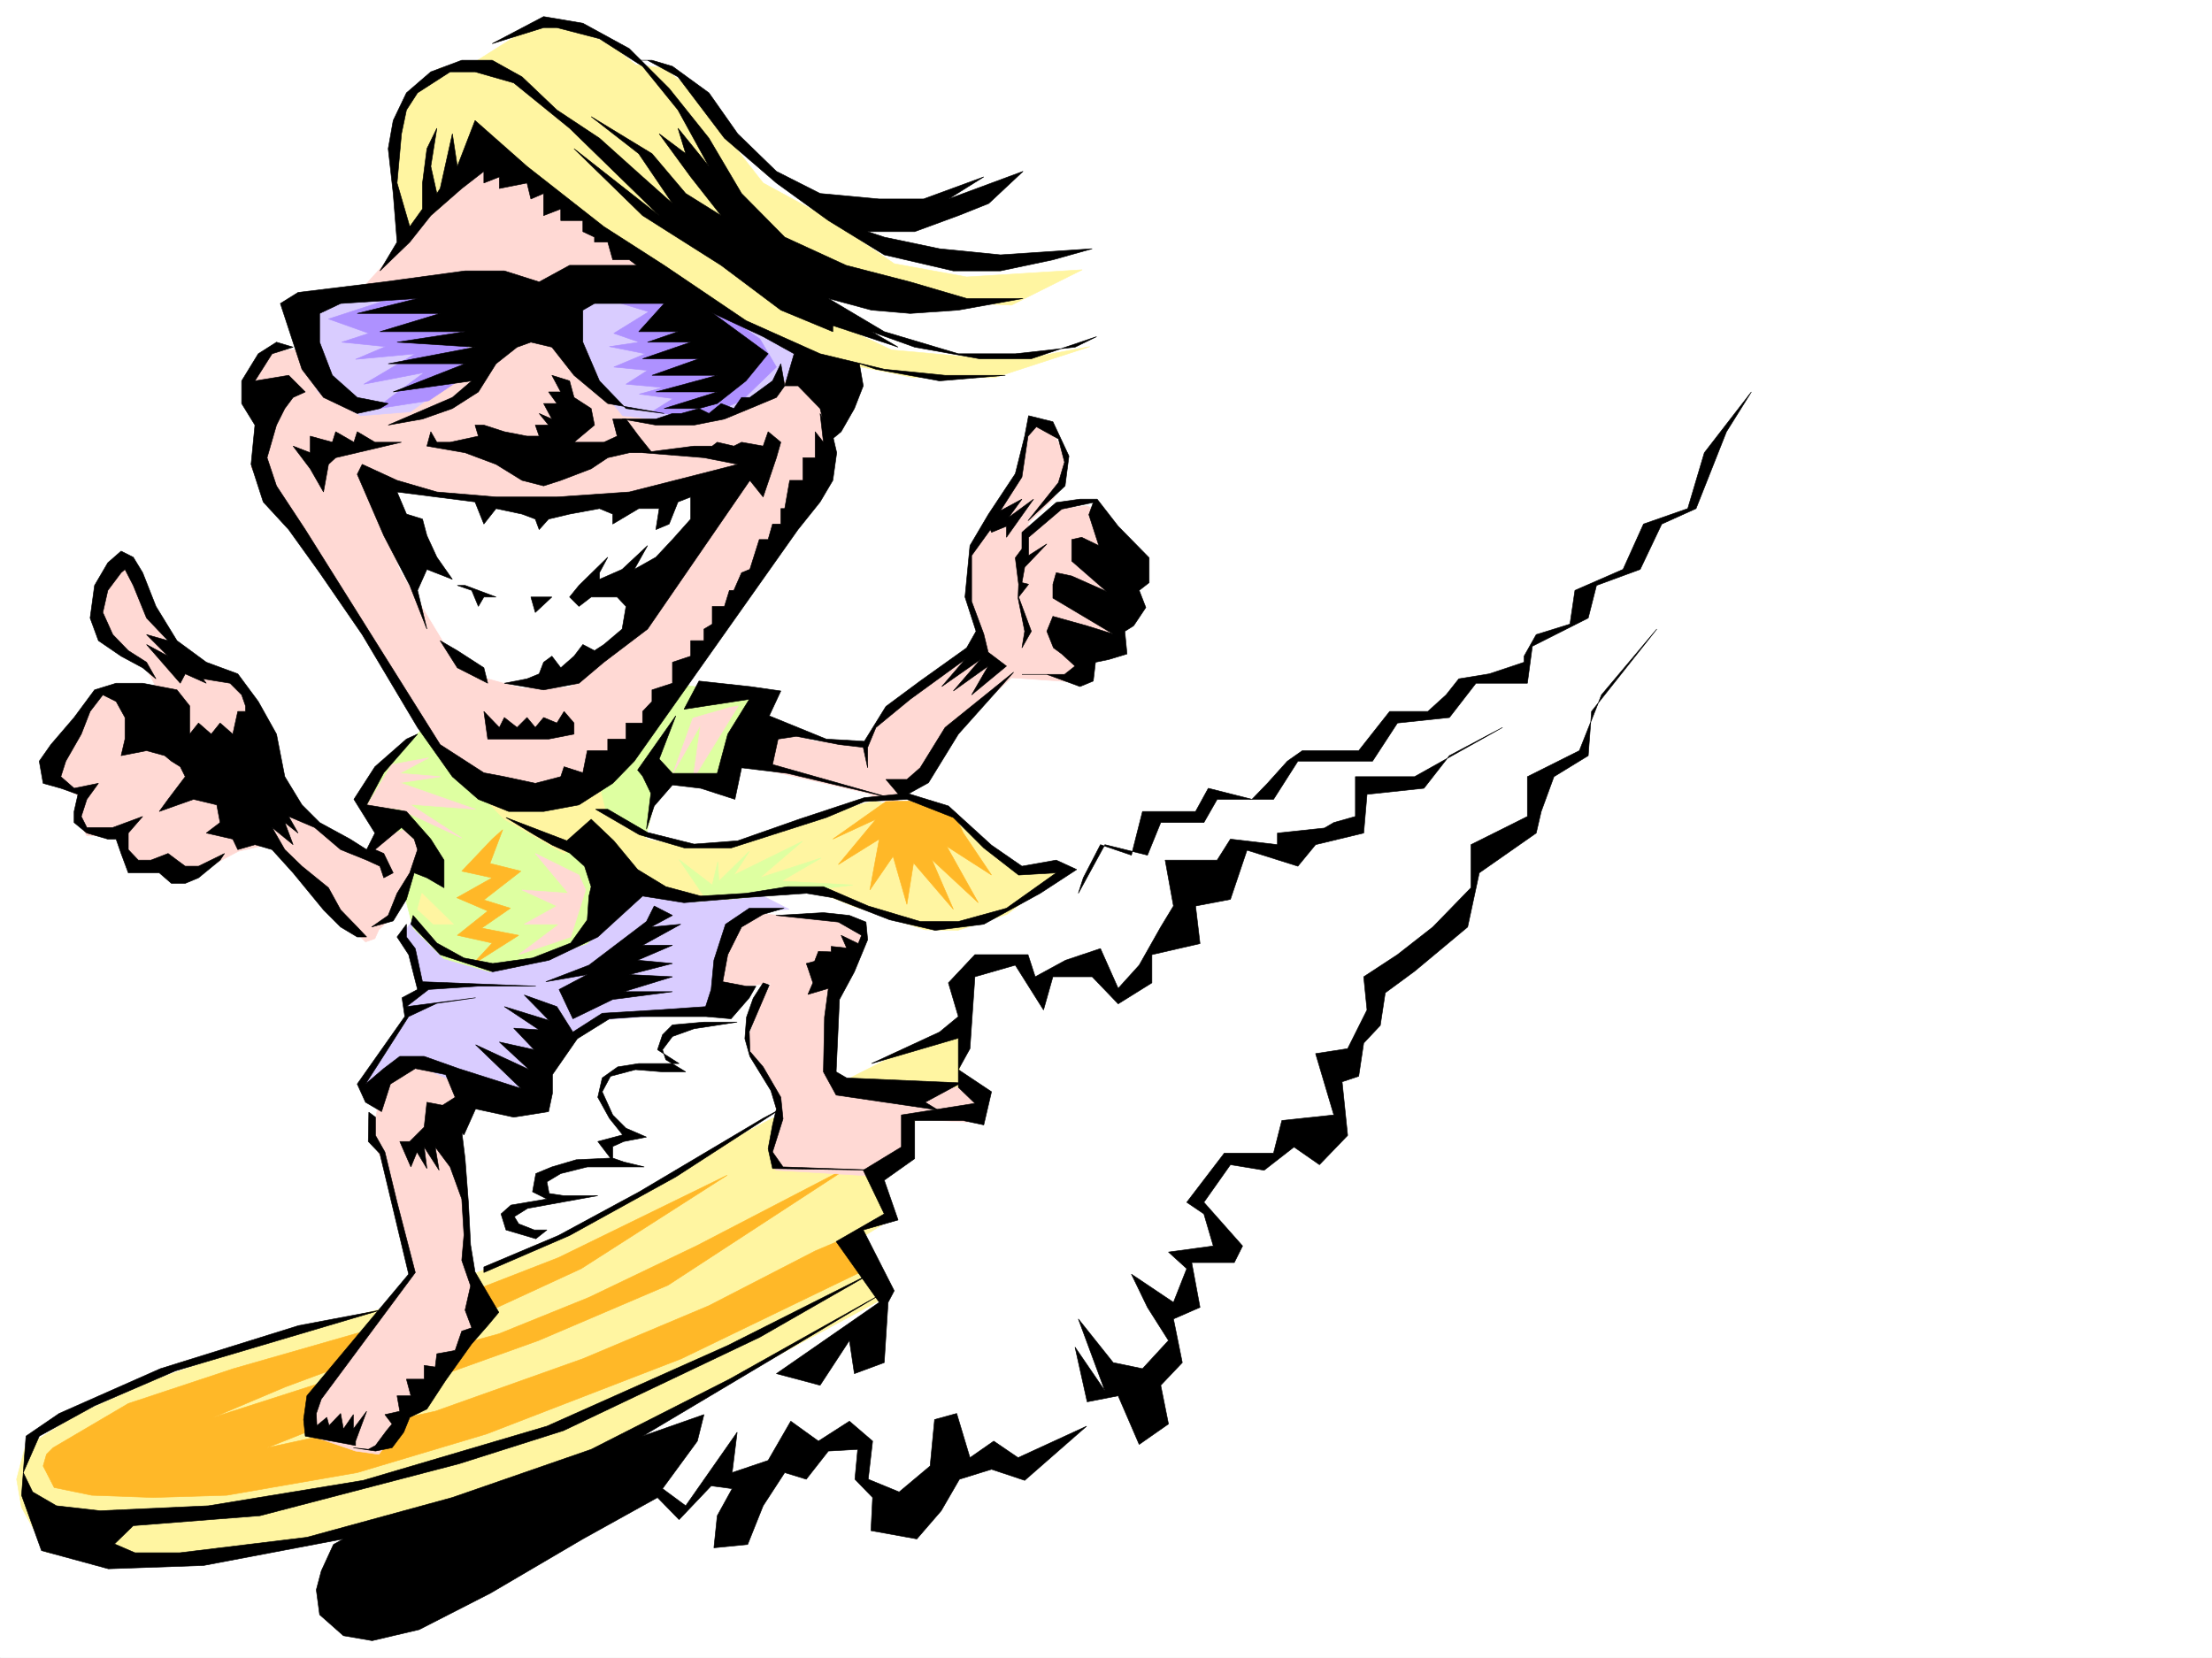 <svg xmlns="http://www.w3.org/2000/svg" width="2997.016" height="2246.297"><rect width="100%" height="100%" fill="#333333" stroke="none"/><defs><clipPath id="a"><path d="M0 0h2997v2244.137H0Zm0 0"/></clipPath></defs><path fill="#fff" d="M0 2246.297h2997.016V0H0Zm0 0"/><g clip-path="url(#a)" transform="translate(0 2.16)"><path fill="#fff" fill-rule="evenodd" stroke="#fff" stroke-linecap="square" stroke-linejoin="bevel" stroke-miterlimit="10" stroke-width=".743" d="M.742 2244.137h2995.531V-2.16H.743Zm0 0"/></g><path fill="#fff" fill-rule="evenodd" stroke="#fff" stroke-linecap="square" stroke-linejoin="bevel" stroke-miterlimit="10" stroke-width=".743" d="m736.527 1689.785-50.949-23.226 6.727-32.961 55.445-8.992-17.988-23.227 34.488-17.984 83.906-8.954-29.207-17.988 21.7-14.23-24.711-31.477-3.754-41.914 22.484-19.473h92.902l-32.218-17.988 11.261-26.976 36.715-17.989h50.945l121.368-13.449 3.754-38.2h56.93l8.25-32.218h25.452l3.754-32.96 66.703 10.476 11.223-41.172 89.93-41.953 77.144 8.992 32.219-60.684 47.234 19.473 14.23-61.426h62.169l20.254-26.941h59.16l52.472-58.453 101.153 8.992 45.707-69.637 62.91 10.48 21.742-37.46 82.422-8.993 17.985-56.93 46.453-17.945 28.465-45.707 65.921-31.437 25.493-59.941 35.972-19.473 39.688-71.903 65.96-92.863-53.214 115.344-17.242 81.64-71.164 55.407 6.726 55.445-29.207 28.465v31.434l-64.438 119.843-72.687 50.946-6.727 59.941-68.933 45.668-20.996 78.629-125.117 104.867-4.5 51.691-37.457 56.188-13.489 91.375-61.426-5.238-20.996 36.675-72.687-8.953-26.2 54.66 32.22 69.676-55.442 7.47v67.41l-30.734 8.992 26.238 69.675-53.961 25.453 7.508 60.684-61.465-29.246-115.383 86.137-68.152-2.973-87.664 68.894-53.215-56.93v-50.163l-194.793 56.187-44.965 50.906-62.953-36.675 38.238-70.418-38.238-74.172-68.152-104.828-35.97-51.692zm0 0"/><path fill="#fff5a1" fill-rule="evenodd" stroke="#fff5a1" stroke-linecap="square" stroke-linejoin="bevel" stroke-miterlimit="10" stroke-width=".743" d="m1307.465 1381.91-203.047 102.64-127.387 67.407-162.578 96.617-116.168 55.442-167.074 65.14-178.293 50.207-141.621 49.422-105.649 47.192-71.945 45.671-11.219 42.696 6.723 38.203 33.742 60.68 97.399 13.492 142.363-6.766 253.254-53.176 250.98-86.879 384.352-207.464-33.703-79.415 47.937-29.949-20.957-65.18 44.184-24.71 12.746-52.434 65.96-21.7-7.507-26.237 2.23-56.149zm0 0"/><path fill="#ffb828" fill-rule="evenodd" stroke="#ffb828" stroke-linecap="square" stroke-linejoin="bevel" stroke-miterlimit="10" stroke-width=".743" d="m71.945 1961.648 101.895-59.902 142.363-47.195 203.79-58.414 236.75-92.121 228.538-111.63-197.808 126.606-128.13 59.16-272.722 101.11-97.398 41.215 161.093-51.692 225.528-61.426 122.11-49.421 146.859-70.422 210.554-109.36-250.281 163.282-175.324 74.914-188.07 67.41-117.614 53.176-62.207 24.71 227.797-49.421 200.035-71.165 170.828-71.906 143.887-74.133 59.941-25.492 11.223 49.461-252.508 122.07-263.73 101.895-175.324 52.395-176.813 30.73-99.664 3.012-83.164-3.012-50.95-10.476-14.976-29.208 4.496-15.757zm0 0"/><path fill="#ffd9d4" fill-rule="evenodd" stroke="#ffd9d4" stroke-linecap="square" stroke-linejoin="bevel" stroke-miterlimit="10" stroke-width=".743" d="m1013.004 1236.617 131.844 11.219 26.238 17.246-4.5 23.969-33.703 41.21-12.746 110.106 15.719 37.418 162.617-4.457 32.218 24.711-19.511 22.441-77.926-4.496v55.446l-32.219 23.226-149.832-8.996-5.98-20.215 6.722-61.426-7.468-33.703-29.246-47.937v-20.215l12.003-35.973 17.243-33.703-71.942 6.766 4.496-45.707 29.95-47.195 15.757-9.735zm-471.313 208.246-28.464 45.668-8.993 53.918 11.262 23.227 44.18 158.785-135.598 178.297-3.754 40.43 61.426 20.956 31.477 4.497 144.632-186.508-22.484-71.906-6.766-114.602-17.984-53.176 24.75-71.12-47.195-32.962-34.485 7.469zM171.57 760.262l42.7 92.117 38.238 53.922 71.906 20.996 33 49.422 22.441 102.597 44.965 40.47 78.672 40.429 27.719-45.668 22.484 13.45 26.98 28.464-43.44 80.156-24.008 23.223-5.239 11.965-12.746 4.496-91.379-90.633-41.992-41.172-38.945 8.992-60.684 32.18-38.98-11.965-35.934 4.496-18.73-10.476-4.496-35.23h-46.45l-10.52-17.946 2.27-32.961-6.023-5.242-33.703-14.973-.742-27.723 66.664-95.132 78.672-2.266-15.72-29.95-34.448-17.206-24.008-29.989-4.496-33.703 11.261-50.168zm852.653 219.429 80.195 24.75 71.164 4.497L1200.293 961l128.129-88.406-18.727-63.653 4.496-57.675 33.704-59.196 32.218-47.937 15.016-70.38 26.937 7.47 23.227 35.972-2.973 26.938-14.976 31.476-34.485 33.704 2.27 10.48 38.941-29.953 38.2-4.496 14.234 6.726 35.23 60.684-8.25 128.832-45.71 9.738v33.703l-97.399-6.722-85.394 79.37-35.97 50.204-30.734 26.941-1.484 10.52h-20.996l-20.215-10.52-150.613-34.449zm0 0"/><path fill="#d9ccff" fill-rule="evenodd" stroke="#d9ccff" stroke-linecap="square" stroke-linejoin="bevel" stroke-miterlimit="10" stroke-width=".743" d="m564.957 1240.371-23.266 29.207 20.997 26.196 8.992 49.46-20.996 14.977 3.011 17.984-62.953 95.133 13.492 17.946 41.954-45.668 33 3.753 71.164 32.18 66.703 18.727 38.199-77.887 62.914-40.469 104.906-8.21 62.207 4.495 14.977-32.96-21-4.497-2.227-32.96 21.739-51.692 25.453-21.7 44.968-2.265-39.726-20.215-86.137 11.219-59.941-20.215-59.942 24.711-68.933 44.184-87.66 10.52-47.977-21.739-48.68-26.2zm0 0"/><path fill="#deffa1" fill-rule="evenodd" stroke="#deffa1" stroke-linecap="square" stroke-linejoin="bevel" stroke-miterlimit="10" stroke-width=".743" d="m571.68 988.684-44.965 41.21-31.473 46.45-2.23 20.215 22.484 38.945 31.473-11.965 32.218 29.95-32.218 54.663 12.707 49.422 41.215 41.211 62.949 17.985 52.433-13.489 79.45-24.71 58.418-59.16 38.98-158.825 83.91 8.996 63.696-125.824-138.614-18.73-310.218 60.683zm0 0"/><path fill="#fff5a1" fill-rule="evenodd" stroke="#fff5a1" stroke-linecap="square" stroke-linejoin="bevel" stroke-miterlimit="10" stroke-width=".743" d="m809.957 1056.875 11.223 44.926 57.71 35.93 64.438 11.261 60.684-4.496 135.597-47.937 44.965-11.22 47.938 11.22 50.203 6.726 96.656 79.41 64.434-4.496-79.41 60.684-66.704 21.703-44.183-.746-98.14-32.219-50.95-20.215-159.605 8.996-68.934-8.996-70.418-83.125-41.211 32.18-80.938-46.41-61.425-62.172 99.625 38.203 63.695-18.73zm0 0"/><path fill="#ffb828" fill-rule="evenodd" stroke="#ffb828" stroke-linecap="square" stroke-linejoin="bevel" stroke-miterlimit="10" stroke-width=".743" d="m1200.293 1086.082-71.906 50.906 58.414-26.937-50.946 61.426 55.442-34.489-12.707 68.934 31.437-45.707 18.73 65.18 8.993-56.188 53.957 62.914-29.207-67.41 62.91 58.414-42.695-76.398 60.683 38.941-38.203-56.89-12-25.493-60.683-17.945zm0 0"/><path fill="#ffd9d4" fill-rule="evenodd" stroke="#ffd9d4" stroke-linecap="square" stroke-linejoin="bevel" stroke-miterlimit="10" stroke-width=".743" d="M648.121 216.457 467.52 416.453l-68.153 57.672h-28.504l-39.687 46.453 21.742 57.672-12.746 55.406 86.137 126.606L555.965 958.73l72.644 98.145 81.68 23.965h62.953l52.434-41.953 224.043-278.625 72.648-135.602-2.972-66.664 22.48-94.348-439.09-280.894-124.379 59.156zm0 0"/><path fill="#fff" fill-rule="evenodd" stroke="#fff" stroke-linecap="square" stroke-linejoin="bevel" stroke-miterlimit="10" stroke-width=".743" d="M499.738 642.648 565.7 667.36l93.645 13.489 128.129 4.496 169.343-27.719 8.211 38.941L843.66 872.594l-71.945 57.672-64.434 1.488-54.664-14.977-44.222-35.191L541.69 771.48l-37.457-113.855Zm0 0"/><path fill="#d9ccff" fill-rule="evenodd" stroke="#d9ccff" stroke-linecap="square" stroke-linejoin="bevel" stroke-miterlimit="10" stroke-width=".743" d="m565.7 389.477-108.66 13.488-57.673 29.207 31.438 98.883 57.71 32.218 67.45-5.277 118.355-83.871 42.735-28.465 78.668 59.16 47.937 58.453 83.91 8.957 62.95-8.957 118.355-76.398-197.023-102.64-147.602 5.242-61.465 32.96-113.117-29.207-144.594 13.489zm0 0"/><path fill="#ae91ff" fill-rule="evenodd" stroke="#ae91ff" stroke-linecap="square" stroke-linejoin="bevel" stroke-miterlimit="10" stroke-width=".743" d="m916.348 396.238-101.895 6.727 64.438 19.472-47.235 29.208 34.489 12.003-40.47 5.98 48.72 9.74-42.739 17.984 45.707 4.496-29.207 18.73 50.207 4.496-32.218 8.953 45.707 6.024-28.465 17.945 63.656 8.992 57.71-23.968 47.192-45.668-22.48-38.2-90.633-62.914zm-360.383 0-110.89 35.934 54.663 19.473-36.715 12.003 59.196 5.98-40.469 17.247 80.938-7.508-69.676 41.211 81.68-15.758-66.704 49.461 72.688-11.261 56.93-38.2-11.965-101.855-74.176-9.735zm0 0"/><path fill="#fff5a1" fill-rule="evenodd" stroke="#fff5a1" stroke-linecap="square" stroke-linejoin="bevel" stroke-miterlimit="10" stroke-width=".743" d="m548.457 323.59-10.48-57.711v-83.125l17.988-47.195L596.39 92.12l41.214-4.496 65.18-41.176 54.7-14.972 68.19 27.683 35.227 28.465 37.461 4.496 44.965 33.703 39.684 56.93 50.949 65.18 85.433 46.41 92.157 62.953 98.144 17.945 156.594-9.734-95.914 47.937-152.098-6.726-113.859-13.489 14.976 38.942 88.407 41.953 106.39 9.738h86.176l76.402-14.234-128.875 41.957H1237.75l-122.11-24.711-165.59-73.43L721.513 241.91l-62.168-17.945Zm0 0"/><path fill="#deffa1" fill-rule="evenodd" stroke="#deffa1" stroke-linecap="square" stroke-linejoin="bevel" stroke-miterlimit="10" stroke-width=".743" d="m953.805 1214.133-33.703-49.422 44.925 34.445 7.508-31.433 1.485 26.195 41.21-40.43-20.957 32.18 92.903-45.668-57.711 49.422 83.164-26.941-53.918 31.437 96.656 5.238-103.422 12.75-66.664 6.723h-20.254zm0 0"/><path fill="#ffb828" fill-rule="evenodd" stroke="#ffb828" stroke-linecap="square" stroke-linejoin="bevel" stroke-miterlimit="10" stroke-width=".743" d="m666.852 1136.988-41.211 43.442 41.21 8.992-47.976 26.98 41.953 17.985-41.21 32.96 47.234 10.481-27.723 29.95 63.656-40.43-50.168-9.774 38.945-26.941-35.972-11.223 50.203-38.98-41.953-10.48 17.242-45.669zm0 0"/><path fill="#ffd9d4" fill-rule="evenodd" stroke="#ffd9d4" stroke-linecap="square" stroke-linejoin="bevel" stroke-miterlimit="10" stroke-width=".743" d="m784.465 1185.668-59.2-29.207 44.965 53.957-62.949-4.496 47.23 21.7-44.222 24.714h47.195l-54.699 41.21 70.457-23.968 20.215-63.656zM531.21 1035.875l49.466-8.992-38.985 20.996 55.485 4.496-55.485 8.21 102.676 35.974-89.187-6.762 70.46 45.707-83.949-38.945-44.925-4.496zm457.044-77.145-49.422 14.235-26.98 74.914 37.457-65.922-10.477 74.133 61.426-99.586zm0 0"/><path fill="#fff5a1" fill-rule="evenodd" stroke="#fff5a1" stroke-linecap="square" stroke-linejoin="bevel" stroke-miterlimit="10" stroke-width=".743" d="m571.68 1210.418 42.699 41.918h-26.98l-21.7-20.215zm0 0"/><path fill-rule="evenodd" stroke="#000" stroke-linecap="square" stroke-linejoin="bevel" stroke-miterlimit="10" stroke-width=".743" d="m537.977 328.05-5.239-65.886-6.765-60.68 6.765-38.203 17.946-37.457 33-28.465 41.957-15.718h41.21l40.43 22.484 47.23 44.926 57.673 38.199 58.457 52.434 40.468 35.972-45.71-67.449-64.434-50.164 82.422 50.164 45.668 53.957 47.976 29.953-41.21-52.433-42.7-58.414 35.934 26.937-10.477-34.445 41.953 51.687-41.953-76.398-47.937-59.16-58.457-37.457-57.672-14.977h-17.985L666.852 59.16l69.675-36.676 53.176 8.993 62.95 34.445 53.96 53.918 53.918 67.41 44.223 74.914 58.453 59.16 83.164 38.2 86.883 22.484 76.441 22.441h76.438l-87.66 15.758-65.22 4.496-52.433-4.496-58.453-15.758 75.696 44.965 100.41 29.953h77.144l80.938-8.992 29.207-14.234-88.407 29.949h-70.417l-87.665-15.715-58.453-20.96 35.973 20.96-88.406-29.211v8.25l-70.457-29.207-80.899-60.684-106.39-67.406-92.903-90.633 115.383 90.633-121.406-118.355-75.656-61.426-52.434-14.977h-33.742l-44.184 28.465-15.015 23.227-6.723 32.219-5.984 66.664 17.203 59.156 17.246-23.965v-35.191l5.98-46.45 13.489-27.722-8.211 51.687 8.21 36.715 4.497-6.762 16.5-74.132 6.726 44.18 24.008-62.169 70.418 62.168 104.125 81.64 81.68 52.434 110.886 74.918 100.41 44.926 86.919 20.957 82.421 8.25h81.641l-89.144 7.508-86.18-15.758-22.442-7.469 5.239 29.95-12.004 30.734-17.985 31.438-17.242 14.23-11.222-45.668-29.993-30.734h-17.945l12.707-43.438-41.953-23.226-110.887-51.692-70.422-52.433h-22.48l-6.727-23.965h-17.984v-6.727l-15.758-7.469V298.84h-29.95v-15.715l-23.226 8.992v-29.953l-17.242 7.469-5.242-21.7-37.457 7.47v-15.72l-20.996 8.25v-15.757l-29.95 23.226-41.956 36.715-28.504 35.934-40.43 38.98zm0 0"/><path fill-rule="evenodd" stroke="#000" stroke-linecap="square" stroke-linejoin="bevel" stroke-miterlimit="10" stroke-width=".743" d="m877.363 81.64 41.215 22.485 62.95 83.125 70.417 60.684 70.422 50.906 75.695 46.453 93.645 21.738h63.695l71.16-15.015 53.215-14.973-124.375 8.25-82.422-8.25-74.918-15.719-22.48-7.469h63.691l59.2-21.738 41.21-16.46 46.45-43.481-101.152 37.457 47.937-29.95-81.68 29.95h-59.941l-80.152-7.469-59.2-29.988-52.433-50.906-38.98-55.446-49.423-35.933-27.722-8.25h-24.008Zm180.567 411.215-11.223 23.227-30.734 22.441h-11.22l-10.48 15.016-17.242-6.766-16.5 13.493-13.488-6.727-23.969 6.727H911.11l-22.484 7.504h-45.707l45.707 8.21h51.691l41.211-8.21 34.446-14.23 35.972-15.017 11.262-15.718zm0 0"/><path fill-rule="evenodd" stroke="#000" stroke-linecap="square" stroke-linejoin="bevel" stroke-miterlimit="10" stroke-width=".743" d="m747.75 508.574 12.004 22.48H743.25l11.262 15.72h-17.985l11.223 20.996-17.246-7.504 12.746 15.714h-17.984l5.238 14.977h-16.461l-30.73-5.98-27.723-8.997h-11.965l4.496 14.977-38.238 8.25h-17.988l-8.211-14.23-5.278 19.468 51.73 8.996 41.954 15.72 35.191 21.737 29.246 7.47 23.227-7.47 41.21-15.718 22.481-15.016 29.207-6.723h30.735l-17.989-22.484-17.242-23.187h-17.984l5.98 23.187-17.984 8.25h-40.43l27.723-23.227-4.496-22.44-23.227-15.017-6.023-22.441zm0 0"/><path fill-rule="evenodd" stroke="#000" stroke-linecap="square" stroke-linejoin="bevel" stroke-miterlimit="10" stroke-width=".743" d="m870.64 613.441 83.165 6.723 45.707 8.996-52.469 13.488-94.39 23.97-98.141 6.76H672.09l-80.195-6.76-53.918-15.72-47.235-21.738-6.722 13.488 35.972 83.125 35.188 67.45 23.226 59.156-12.707-52.434 12.707-28.465 34.485 13.493-20.996-29.953-13.489-29.247-5.98-22.441-21.742-6.766-12.707-29.949 105.648 13.488 11.965 29.95 16.5-20.957 35.191 7.468 17.985 6.766 5.238 14.23 12.746-14.23 28.465-6.766 40.469-7.468 17.988 7.468v13.489l35.226-20.957h27.723l-4.496 28.465 17.988-7.508 11.965-29.95 17.242-6.726v29.953l-24.71 27.723-22.485 23.965-29.246 16.46 17.984-32.214-34.445 32.214-30.734 13.493v-8.993l11.261-20.96-38.98 38.203-12.75 15.718 12.75 12.707 16.5-12.707h35.187l12.004 12.707-5.238 30.73-24.75 20.958-12.707 8.25-15.758-8.25-11.965 15.758-17.984 15.719-12.004-15.72-11.223 8.212-6.023 15.757-16.461 6.727-30.73 5.98 53.214 8.997 47.938-8.996 33.703-28.465 59.195-44.926 138.61-201.48 17.988 22.48 17.984-53.215 5.985-20.957-17.203-14.23-6.766 19.468-29.207-5.238-10.48 5.238-22.481-5.238-6.766 5.238h-24.71zm0 0"/><path fill-rule="evenodd" stroke="#000" stroke-linecap="square" stroke-linejoin="bevel" stroke-miterlimit="10" stroke-width=".743" d="m596.39 868.098 23.227 36.715 41.211 20.957-5.238-20.957-35.973-23.227zm33.747-74.875 41.953 15.718h-16.5l-7.469 12.707-8.992-21.703-19.512-6.722zm89.148 15.718 5.98 20.957 22.485-20.957zM655.59 963.973l20.996 21.738 6.727-13.488 17.242 13.488 13.488-13.488 11.223 13.488 11.261-13.488 17.985 7.468 9.738-15.718 13.488 15.718v15.012l-34.488 6.727h-82.422zm0 0"/><path fill-rule="evenodd" stroke="#000" stroke-linecap="square" stroke-linejoin="bevel" stroke-miterlimit="10" stroke-width=".743" d="m397.098 470.375-22.48-6.727-24.712 15.72-22.484 36.714v30.691l17.988 29.207-5.238 53.18 16.46 50.945 34.485 37.457 41.953 58.418 57.672 83.868L565.7 985.71l47.192 66.664 35.23 30.695 41.172 16.461h47.234l47.938-8.953 45.707-29.207 29.207-29.992 221.773-313.816 29.992-37.458 17.243-29.207 5.238-37.457-5.238-22.484-17.243-30.691 4.497 38.941-11.223-14.23v35.187h-16.5v30.734h-17.984l-6.727 38.2h-5.277v20.957h-11.223l-5.98 21h-12.004l-12.75 40.425-11.22 4.5-10.48 23.965h-6.02l-6.726 21.703h-16.5v24.008l-11.222 6.723v15.719H935.82v20.996l-24.71 8.21v28.466l-27.723 8.996v15.714l-12.746 13.493v15.718h-22.485v21.739h-24.71v15.718h-27.723l-6.02 29.989-25.453-8.25-4.496 13.488-34.488 8.996-41.954-8.996-27.722-5.238-59.2-38.2-182.788-291.375-38.985-59.195-12.746-38.203 12.746-44.184 11.262-22.441 11.219-15.016 16.504-7.468-22.485-22.48-45.707 7.507 23.227-36.715zm0 0"/><path fill-rule="evenodd" stroke="#000" stroke-linecap="square" stroke-linejoin="bevel" stroke-miterlimit="10" stroke-width=".743" d="m543.96 599.207-89.148 20.957-9.738 8.996-6.762 37.457-17.988-31.437-23.226-30.735 23.226 8.996v-22.484l29.992 8.25 4.496-14.23 24.711 14.23 4.497-14.23 23.968 14.23zM403.863 396.238l116.13-14.23 110.144-14.977h53.175l47.192 14.977 41.21-22.485h105.65l163.363 119.844-29.993 36.715-38.941 30.691-24.75 6.766h-47.195l71.945-22.484h-83.168l83.168-22.48h-88.406l63.656-22.485h-76.402l65.18-22.442h-58.458l41.215-14.234h-53.18l34.45-38.2H805.46l-15.758 8.993v43.441l22.48 52.434 35.973 37.457 51.692 6.727-76.403-13.493-45.707-38.199-29.988-38.199-28.465-6.727-18.73 6.727-28.465 22.48-23.969 38.2-35.23 22.484-40.465 14.23-46.453 8.211 86.918-37.457 26.238-22.441-106.39 14.973 97.398-38.2H525.973l117.652-22.48-105.648-6.727 92.16-14.234H514.75l81.64-24.71H484.02l81.68-20.255-104.165 6.766-28.465 13.488v38.945l17.246 44.926 33.704 29.95 41.953 8.25-11.223 6.765-30.73 6.727-45.708-21.743-29.21-38.199-29.247-89.11zm146.821 605.192-42.696 37.457-28.465 44.183 28.465 45.707-11.222 22.446-22.485-14.235-41.21-22.441-23.97-23.969-23.222-38.203-11.262-57.672-24.71-44.223-27.723-37.417-42.696-15.758-39.726-29.207-28.465-46.45-17.988-45.668-12.747-20.96-16.46-8.25-17.985 15.718-17.988 30.735-6.02 44.183 11.262 30.692 30.73 20.996 29.208 15.719 17.988 14.976-12.746-22.484-24.711-15.72-20.996-21.737-13.492-29.95 6.765-29.953 17.985-23.965 5.242-4.5 11.218 21.743 17.989 44.183 29.207 30.692-29.207-8.25 29.207 29.246-29.207-15.758 45.707 52.434 6.726-12.707 28.504 12.707-4.496-5.98 36.715 5.98 15.715 15.757 5.242 14.977v7.469h-10.48l-6.766 30.73-17.203-15.012-12.004 15.012-17.242-15.012-11.965 15.012v-38.2l-17.242-21.737-46.453-8.996h-35.97l-29.21 8.996-27.719 37.457-31.476 36.715-15.72 22.44 5.24 29.993 23.968 6.723 23.226 8.25-5.238 23.187v15.016l17.242 14.23 28.465 8.211h11.223l6.762 19.473 9.738 26.234h41.953l16.46 14.235h18.731l17.985-7.508 29.246-23.969 5.984-8.992-35.23 17.242h-17.985l-11.222-8.25-12.004-8.992-23.227 8.992h-17.203l-13.488-14.23v-22.446l19.469-22.48-40.465 14.973h-35.192l-7.507-14.973 7.507-23.227 15.72-21.699-32.962 6.723-17.988-15.719 6.726-20.996 20.997-36.676 11.964-30.73 17.243-22.446 17.988 8.953 12.004 21.743v29.207l-5.242 22.48 34.449-6.762 24.71 6.762 8.993 7.469 12.004 7.508 6.726 13.488-23.226 30.695-11.965 16.461 46.45-16.46 31.476 7.507 4.496 23.969-18.727 14.23 35.93 8.211 6.766 14.235 23.226-6.727 23.227 6.727 28.46 31.472 41.215 50.168 23.223 23.223 22.485 13.492h12.746l-12.746-13.492-22.485-23.223-16.46-29.953-35.973-29.207-23.223-22.48-17.242-29.953 28.46 23.226-11.218-29.95 17.984 14.231-12.746-22.48 35.192 14.973 35.226 29.953 35.23 14.23 17.985 8.25 5.242 15.719 12.746-6.727-12.746-26.234-12.004-5.238 35.973-29.953 17.242 15.718 4.496 14.235-10.52 31.472-17.202 27.723-12.004 29.953-22.48 15.715 29.245-8.25 17.946-29.207 10.52-35.934 17.202 6.727 23.227 13.488v-37.457l-17.95-28.465-33-37.457-53.917-8.953 23.226-43.441 45.707-52.434zm396.359-78.63 68.93 7.466 41.957 5.984-15.72 33.703 77.184 31.477 51.692 3.011 29.207-47.195 46.45-34.445 62.952-44.965 12.746-22.445-14.976-46.45 6.726-69.675 24.711-41.918 36.715-55.442 12.746-50.949 5.239-27.684 32.96 8.211 21.743 46.453-5.243 40.43-50.203 47.192 41.211-51.688 8.25-27.683-8.25-31.477-29.949-16.461-11.262 12.707-8.25 55.445-29.207 45.668 29.207-15.718-17.984 24.71 33.742-24.71-36.715 51.691v-14.977l-20.254 8.25-1.488-3.754-25.453 35.192v62.168l16.461 44.183 5.984 24.711 24.75 18.73-47.195 38.981 22.445-38.98-47.195 33.703 36.715-42.66-52.434 36.676 31.477-36.676-74.211 53.922-46.453 38.199-11.219 26.941v27.72l-5.984-27.72-32.22-3.714-58.452-11.262-24.711 3.754-7.508 34.445 158.824 44.965-138.61-32.961-62.167-7.508-8.996 42.7-46.45-14.977-38.199-4.496-24.75 28.465-10.48 31.476 5.984-48.719-11.222-23.226-6.766-8.211 51.73-73.43-22.484 58.457 17.988 19.469h60.684l14.23-53.176 29.207-47.191L926.828 961Zm0 0"/><path fill-rule="evenodd" stroke="#000" stroke-linecap="square" stroke-linejoin="bevel" stroke-miterlimit="10" stroke-width=".743" d="m1221.289 1080.84 36.715-20.254 40.469-65.883 74.914-83.906-92.903 74.914-33.742 54.66-17.984 15.719h-28.465zm209.77-399.992 32.218-4.496h23.227l28.504 36.714 41.953 42.7v33.703l-13.488 10.476 8.992 23.227-16.5 24.71-11.965 7.509 2.973 30.695-24.711 7.504-17.989 3.715-3.007 25.496-17.989 7.465-44.925-16.461h-33.743 57.711l14.235-11.258-17.989-16.461-11.222-8.25-8.992-22.445 8.21-20.254 45.708 12.746 35.972 11.222-81.68-48.68v-18.73l4.497-15.715 21 4.497 47.191 20.957-47.191-41.172v-29.207l13.488-3.012 23.226 11.223-13.492-41.918 5.985-16.5-42.7 8.992-44.964 38.203v24.71l24.75-15.718-29.989 31.438-3.754 20.996 8.993 2.226-13.489 17.246 17.242 46.45-12.746 22.445 3.754-22.445-8.992-44.965.742-18.73-4.496-35.93 8.992-12.004v-22.446zm0 0"/><path fill-rule="evenodd" stroke="#000" stroke-linecap="square" stroke-linejoin="bevel" stroke-miterlimit="10" stroke-width=".743" d="m806.945 1096.559 59.2 34.449 61.425 17.984h62.95l128.875-41.21 51.69-21.7 57.673-3.012 62.949 24.711 41.211 41.211 47.195 36.676 50.946-2.973-67.407 47.938-65.18 17.988h-51.73l-70.418-21-60.683-26.195h-48.72l-56.187 8.992-61.425 3.715-47.196-12.707-38.238-23.227-32.219-38.941-30.691-29.207-32.961 29.207-82.426-31.477 38.203 23.227 24.711 14.23 23.223 10.48 20.254 17.985 8.996 27.723-3.012 12.707-2.23 32.219-22.48 31.476-51.731 20.215-53.918 7.469-38.985-7.469-36.714-20.215-32.22-37.457-2.968 11.965 39.684 41.21 71.203 23.223 76.402-15.718 65.961-31.473 60.684-55.445 56.187 8.992 80.153-6.723 85.433-5.984 35.973 5.984 77.144 29.95 61.465 14.234 65.922-8.25 76.441-41.918 49.422-32.219-27.722-12.746-46.45 8.25-41.21-28.465-58.418-53.176-56.223-17.242-57.672 6.02-88.406 29.21-83.168 29.208-59.196 4.496-62.953-15.758-53.918-31.437zm0 0"/><path fill-rule="evenodd" stroke="#000" stroke-linecap="square" stroke-linejoin="bevel" stroke-miterlimit="10" stroke-width=".743" d="m550.684 1252.336-12.707 17.242 15.718 23.969 12.004 47.191-20.996 11.223 3.754 25.453-64.437 91.418 11.222 24.711 21.738 12.707 12.004-37.418 33.704-20.996 41.21 8.25 12.747 30.691-24.75 15.758 36.714 35.192 15.758-35.192 51.692 11.223 47.191-7.508 5.242-24.71v-25.454l33.742-48.68 43.442-26.98 42.695-3.012h87.664l34.485 3.012 24.71-28.465 8.993-15.719h-13.489l-31.476-5.98 6.765-36.715 18.73-37.461 29.208-17.203 28.465-8.25h-47.196l-32.218 21.703-15.719 48.715-3.75 39.687-7.508 23.227-65.18 4.496-74.917 4.496-39.723 25.453-21.703-34.445-44.223-15.758 33.707 34.488-60.684-18.73 47.192 31.437-34.445-2.23 27.722 29.207-47.195-10.477 40.469 37.457-72.688-33.742 61.426 59.196-84.648-26.977-46.454-16.465h-33l-21.699 16.465-24.75 20.996 58.453-91.418 38.2-17.945 52.472-7.508-93.683 12.004 29.992-23.227 67.445-4.496h77.887l-153.582-5.98-9.738-44.965-12.004-15.719zm0 0"/><path fill-rule="evenodd" stroke="#000" stroke-linecap="square" stroke-linejoin="bevel" stroke-miterlimit="10" stroke-width=".743" d="m875.879 1248.621-77.926 59.156-58.453 22.485 56.223-9.739-38.239 20.215 18.73 39.688 53.958-26.195 80.937-10.52h-65.96l65.96-20.215-58.457-2.973 58.457-15.011-47.234-4.461 47.234-20.25h-40.468l51.687-28.465-40.465 3.75 29.246-15.715-24.75-12.75zm-297.473 244.922-3.715 33.703-19.511 19.473h-13.49l15.016 34.445 8.25-20.215 13.45 22.445-3.716-29.206 20.215 31.472-5.238-31.473 20.215 26.977 15.758 43.441 2.968 48.68-2.968 34.445 11.964 34.489-7.468 32.96 8.992 23.97-13.488 4.456-8.996 26.235-24.75 4.496-2.227 17.988-14.977-2.27v18.731h-24.007l6.023 22.48h-18.73l3.714 20.962-20.214 4.496 9.734 12.746-7.465 8.992-15.016 20.215-9.734 5.238-20.215-2.266 29.95 4.496 22.48-4.496 15.758-20.957 8.21-20.214 23.227-11.262 25.492-38.946 35.23-49.421 21.7-24.711 15.016-17.985-32.219-54.664-6.02-36.715-2.972-57.671-4.496-59.16-4.496-36.715-24.008-35.188zm0 0"/><path fill-rule="evenodd" stroke="#000" stroke-linecap="square" stroke-linejoin="bevel" stroke-miterlimit="10" stroke-width=".743" d="M508.73 1513.758v24.71l12.747 22.481 16.5 68.153 24.71 95.128-127.386 171.532-6.727 19.472.742 16.461 13.493-11.218 3.007 11.218 15.72-16.46 3.753 20.956 13.492-19.468v19.468l17.985-23.964-15.016 40.464v5.985l-68.148-12.746-2.27-22.485 4.496-32.18 137.867-164.804-38.945-163.281-15.754-16.461.742-39.688zm542.473-273.387 84.652 8.992 31.477 17.985-4.496 11.222-23.227-11.222 7.508 17.203-21-2.227v7.469l-17.242-.742-5.238 13.488-11.223 2.973 2.23 6.02 6.762 20.214-6.762 15.719 27.723-8.211-5.242 38.941-1.484 74.137 17.242 31.473 137.867 20.215-17.242-10.477 48.68-26.238-155.07-6.723-14.235-8.25 4.496-98.101 20.215-37.461 17.988-43.438-2.27-23.969-22.44-8.992-35.231-3.754zm-8.993 94.387-26.98 62.91.743 26.941 17.988 20.997 23.969 41.171 3.008 29.207-14.231 44.965 14.23 20.215 130.36 4.496-144.59-2.265-5.98-26.942 5.98-32.219 5.238-21.699-7.468-24.75-28.504-46.414-6.723-23.965 2.227-29.21 8.996-25.493 13.488-20.957zm-316.202 343.765-40.43-11.964-6.762-21.739 13.489-11.964 48.718-8.25-19.511-9.735 4.496-24.715 21.742-8.992 32.961-9.734 46.45-2.23-17.204-22.481 33.703-8.992-17.984-22.485-15.719-28.465 5.98-26.195 20.997-14.976 28.464-4.497h54.704l-29.247-18.73 6.762-20.215 13.492-13.488 42.696-3.754h44.965l-58.454 8.992-29.207 10.48-13.492 17.985 4.496 13.492 26.942 16.461h-31.438l-36.715-2.973-33.742 8.954-11.222 20.996 14.234 31.437 17.984 17.985 27.723 12.003-30.73 5.985-14.977 6.722v15.758l14.976 5.242 27.72 6.723h-77.145l-35.97 8.992-18.73 11.223 2.973 15.758 19.508 2.972h46.453l-95.172 17.243-17.984 11.222 5.984 9.735 20.996 8.25h17.242zm0 0"/><path fill-rule="evenodd" stroke="#000" stroke-linecap="square" stroke-linejoin="bevel" stroke-miterlimit="10" stroke-width=".743" d="m1033.96 1515.242-167.815 99.63-109.403 59.155-101.152 42.7v7.503l116.125-50.203 143.89-79.37 142.325-92.122zM515.496 1775.18l-277.965 82.382-109.402 47.196-74.914 41.172-21.738 49.422 12.746 26.234 32.218 18.73 59.157 6.727 146.859-6.727 209.813-34.445 248.753-73.43 245-109.324 196.282-98.886-152.84 87.625-265.961 126.605-141.617 44.926-269.754 70.418-171.57 13.453-25.454 24.75 27.723 11.965h60.684l172.312-20.961 197.063-53.918 188.074-65.18 187.289-95.129 203.043-113.86L870.64 1945.93l83.164-29.207-8.992 35.968-47.196 64.399 31.438 23.226 69.715-99.625-6.762 54.66 48.719-16.46 30.691-53.176 37.457 26.976 41.996-26.976 31.434 26.976-5.98 51.653 41.952 17.242 41.954-35.188 6.023-62.953 29.95-8.21 17.987 59.902 32.22-22.446 32.96 22.446 92.899-42.696-83.907 73.43-44.965-14.977-43.441 13.45-24.71 42.699-33 38.2-62.169-11.223 2.227-44.926-23.97-24.75 3.755-40.43-39.723 2.23-29.953 38.2-29.207-8.992-29.246 44.964-20.957 52.434-45.711 4.496 4.5-43.441 20.215-36.715-28.465-3.754-43.441 45.71-29.247-29.952-101.152 56.148-125.121 73.43-96.656 49.422-63.692 14.976-38.945-6.726-32.219-28.465-4.496-33.703 6.727-25.492 16.5-35.934 13.488-7.508-189.555 35.973-128.875 4.496L56.188 2101l-26.981-74.918 6.023-80.152 44.926-30.696 137.121-60.683 187.328-58.414zm981.527 109.324-35.972-97.36 47.191 59.157 39.727 8.25 35.191-38.2-28.465-44.925-21.742-44.965 56.969 38.2 17.988-45.669-24.75-22.48 60.723-8.25-12.75-43.442-23.223-15.718 50.945-66.664h66.668l11.258-44.184 70.422-7.508-24.71-83.125 43.437-6.726 26.238-52.434-4.496-44.965 45.707-29.95 47.937-37.46 51.688-53.176v-58.414l76.441-38.2v-53.921l70.418-35.227 29.993-75.62 74.914-89.15-88.407 111.595-4.496 59.937-46.449 28.465-17.242 47.156-6.766 29.246-77.144 53.918-15.758 73.39-71.902 59.942-39.727 29.207-6.727 44.184-22.48 23.969-6.766 44.926-22.484 7.507 7.508 72.649-38.2 39.687-34.488-23.968-40.465 31.472-45.672-7.504-35.972 50.946 52.433 59.16-11.218 22.48h-57.715l11.262 60.684-35.973 15.719 11.965 59.156-29.207 30.734 10.48 52.434-39.687 27.722-28.465-65.925-41.992 8.21-16.461-74.132zm0 0"/><path fill-rule="evenodd" stroke="#000" stroke-linecap="square" stroke-linejoin="bevel" stroke-miterlimit="10" stroke-width=".743" d="m1211.55 1748.941-41.952-82.382 47.195-13.489-18.73-53.918 41.21-29.21v-51.688h65.18l28.465 5.98 10.48-44.925-44.925-29.95 15.718-28.465 6.723-97.398 54.703-15.719 38.239 60.684 12.707-44.965h53.214l35.23 36.715 45.669-28.465v-38.2l65.219-14.976-6.02-50.949 47.23-8.992 22.446-66.664 68.933 21.738 24.008-29.207 65.18-15.719 4.496-52.433 77.144-8.25 34.485-44.184 71.945-38.2-119.136 66.665h-80.196v53.922l-29.207 8.25-12.746 7.469-63.695 6.761v15.72l-63.657-7.509-17.984 28.465h-70.457l11.258 62.168-17.242 28.465-29.207 51.691-28.465 31.477-24.008-53.957-47.195 15.754-41.211 22.445-9.735-29.95h-71.945l-35.934 38.2 13.493 45.668-25.493 20.996-92.16 42.7 117.653-34.45v66.668l22.441 21.7-99.625 15.718v43.441l-51.691 31.473 28.464 59.16-65.18 37.457 58.415 82.383-139.352 96.617 59.2 15.758 39.726-60.683 6.723 44.925 40.468-14.976 5.239-81.64zm249.5-538.523 35.973-65.922 57.672 14.234 17.985-44.183h58.453l17.988-31.477h76.402l32.961-51.691h101.153l33.742-51.688 70.418-7.468 35.972-46.453h69.676l6.727-50.165 75.695-38.199 11.223-44.183 59.199-21.743 29.207-61.425 46.45-20.957 41.21-104.121 33.746-53.922-63.695 82.386-22.484 75.657-59.938 20.957-27.722 61.425-65.18 28.465-6.766 45.711-45.707 14.192-16.46 29.246v8.21l-47.196 15.758-41.211 6.727-17.242 21.738-24.711 22.446h-51.73l-17.204 21.738-24.75 31.437h-76.402l-20.254 14.23-26.977 29.993-20.96 21.7-59.196-14.977-17.242 31.437h-71.906l-15.016 59.2-41.953-14.235-23.226 44.926zm0 0"/></svg>
